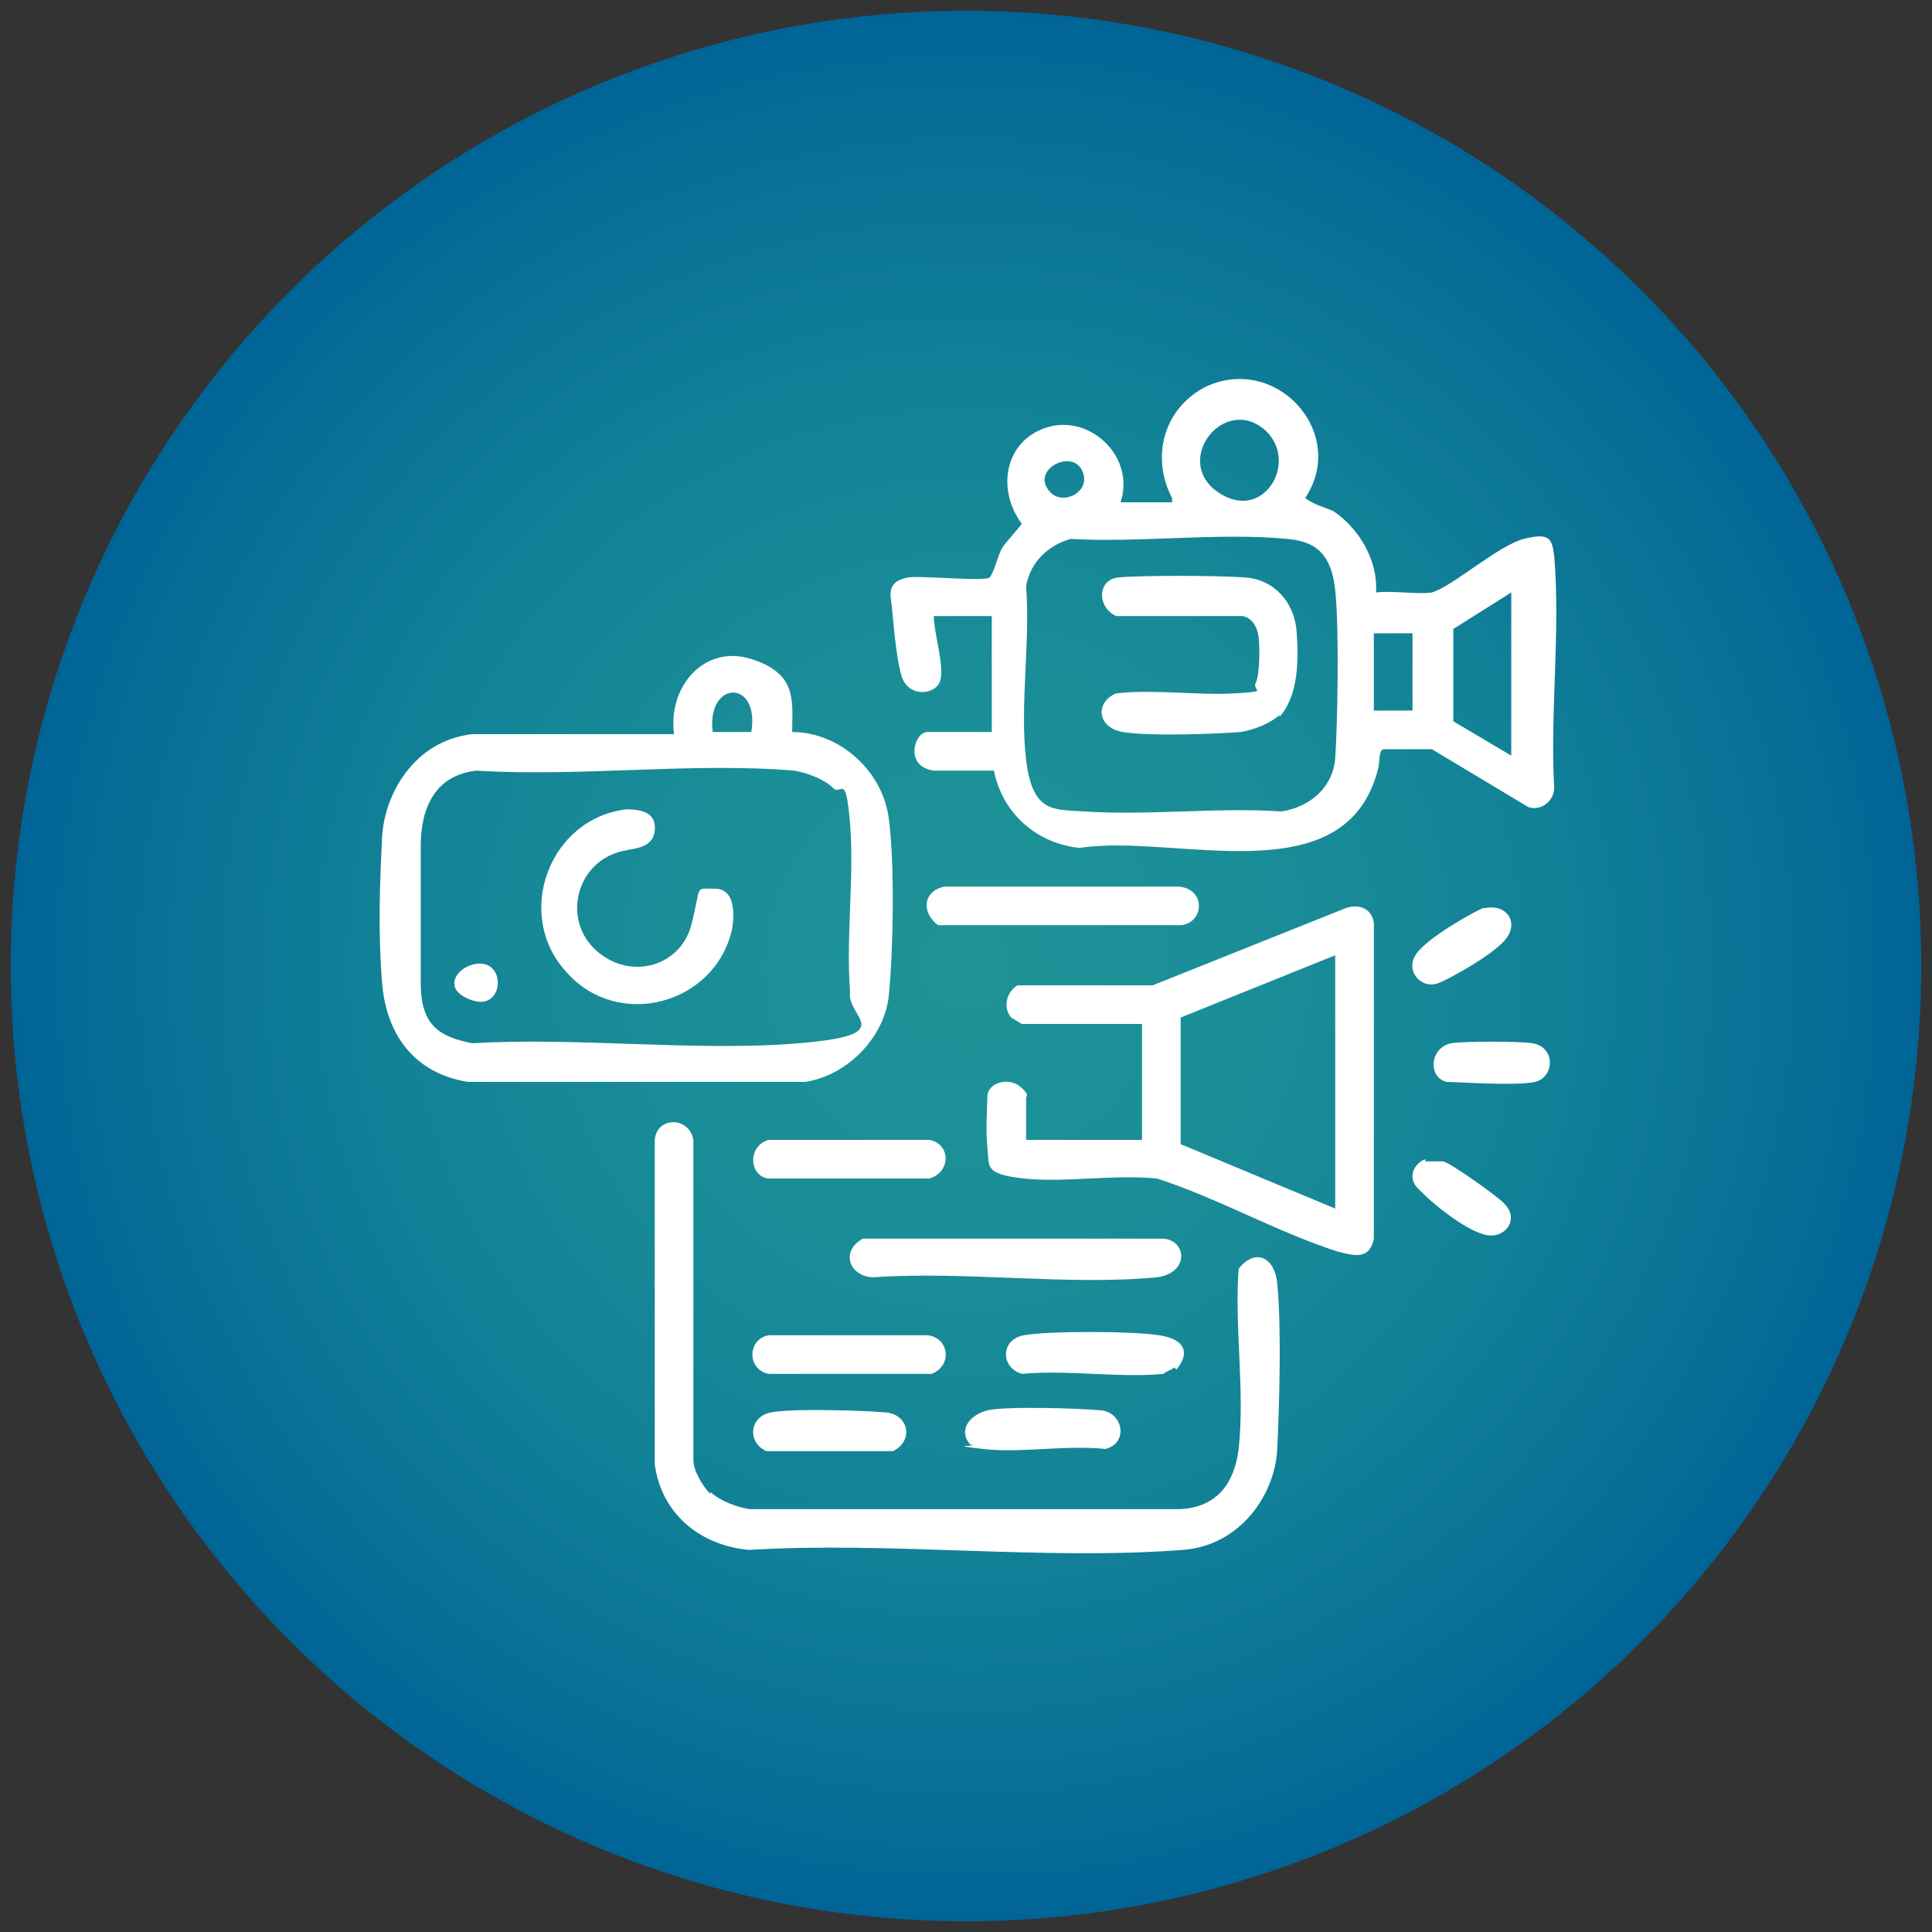<?xml version="1.0" encoding="UTF-8"?>
<svg id="Layer_1" xmlns="http://www.w3.org/2000/svg" version="1.1" xmlns:xlink="http://www.w3.org/1999/xlink" viewBox="0 0 90 90">
  <rect x="0" y="0" width="90" height="90" fill="#333333" stroke="none"/>
  <!-- Generator: Adobe Illustrator 29.7.1, SVG Export Plug-In . SVG Version: 2.1.1 Build 8)  -->
  <defs>
    <style>
      .st0 {
        fill: #fff;
      }

      .st1 {
        fill: url(#radial-gradient);
      }
    </style>
    <radialGradient id="radial-gradient" cx="45" cy="45" fx="45" fy="45" r="44.5" gradientUnits="userSpaceOnUse">
      <stop offset="0" stop-color="#1d9397"/>
      <stop offset=".3" stop-color="#1a8e97"/>
      <stop offset=".6" stop-color="#128297"/>
      <stop offset=".9" stop-color="#066d97"/>
      <stop offset="1" stop-color="#006497"/>
    </radialGradient>
  </defs>
  <circle class="st1" cx="45" cy="45" r="44.5"/>
  <g>
    <path class="st0" d="M54.6,23.2c-1-1.9-.4-4.2,1.6-5.2,3.3-1.5,6.6,2.2,4.6,5.2.4.3.8.4,1.3.6,1.2.8,2.1,2.3,2,3.8.7-.1,1.9.1,2.6,0,1-.3,3.1-2.2,4.3-2.5s1.3,0,1.4.8c.3,3.4-.2,7.4,0,10.8,0,.6-.6,1.1-1.2.9l-4.5-2.7c-.3,0-1.9,0-2.2,0s-.2.5-.3.9c-1.5,6-9.5,3-13.9,3.7-2-.2-3.6-1.6-4-3.6-.1,0-2.4,0-2.8,0-1.4-.2-.9-1.8-.3-1.8h3v-5.4h-2.7c0,.8.5,2.3.3,3s-1.5.8-1.8-.2-.4-2.9-.5-3.6.3-.9.8-1,3.6.2,3.8,0,.4-1.1.6-1.4.6-.7.9-1.1c-1.2-1.6-.8-3.9,1.2-4.5s4.1,1.4,3.4,3.5h2.4ZM59,20.1c-1.9-1.8-4.4,1.3-2.3,2.8s3.8-1.3,2.3-2.8ZM48.9,22.9c.6.7,2,0,1.5-1s-2.4,0-1.5,1ZM49.9,25.1c-1.1.3-1.9,1.1-2.1,2.2.2,2.6-.3,5.6,0,8.1s1.3,2.3,2.7,2.4c3,.2,6.2-.2,9.2,0,1.3-.2,2.4-1.1,2.5-2.5s.2-5.9,0-7.8-1.1-2.3-2.3-2.4c-3.1-.3-6.9.2-10.1,0ZM70.4,27.6l-2.7,1.7v4.3s2.7,1.6,2.7,1.6v-7.5ZM65.8,29.5h-1.8v3.6h1.8v-3.6Z"/>
    <path class="st0" d="M36.9,34.1c2.2,0,4.2,1.8,4.5,4s.2,6.4,0,8.3-1.9,3.7-3.9,4h-15.7c-2.5-.4-3.8-2.2-4-4.6s-.1-4.8,0-6.8,1.5-4.5,4.2-4.8h9.4c-.3-2.2,1.4-4.2,3.6-3.5s1.9,2,1.9,3.5ZM35,34.1c.4-2.5-2.1-2.4-1.8,0h1.8ZM38.8,36.7c-.4-.4-1.2-.7-1.8-.8-4.7-.4-10,.3-14.8,0-1.9.2-2.6,1.7-2.6,3.5s0,4.4,0,6.4.9,2.5,2.4,2.8c4.9-.3,10.4.4,15.2,0s2.2-1.2,2.4-2.4c-.2-2.5.2-5.3,0-7.8s-.4-1.3-.8-1.7Z"/>
    <path class="st0" d="M47.8,53.1h5.4v-5.4h-5.6s-.5-.3-.5-.3c-.4-.5-.2-1.2.3-1.5h6.3s9-3.6,9-3.6c.6-.2,1.2,0,1.3.7v14.7c-.2,1-.9.8-1.7.6-2.8-.9-5.6-2.5-8.4-3.4-2-.2-4.3.2-6.2,0s-1.6-.6-1.7-1.4,0-2.2,0-2.5c.1-.6,1-.8,1.5-.4s.3.5.3.5v2ZM62.2,44.5l-7.2,2.9v5.9c0,0,7.2,3,7.2,3v-11.8Z"/>
    <path class="st0" d="M33.1,69.5c.4.4,1.2.7,1.8.8h20.1c1.7-.1,2.5-1.2,2.7-2.8.3-2.7-.2-5.7,0-8.4.8-1,1.7-.5,1.8.7.2,2.1.1,5.6,0,7.7s-1.7,4.5-4.4,4.7c-6.5.5-13.6-.4-20.2,0-2.3-.2-4.1-1.7-4.4-4v-15.1c.1-1.1,1.6-1.1,1.8,0v14.9c0,.5.4,1.2.8,1.6Z"/>
    <path class="st0" d="M40.2,57.7h14c1.1.1,1.2,1.6-.3,1.8-4.1.4-9-.3-13.2,0-1.1,0-1.6-1.2-.5-1.8Z"/>
    <path class="st0" d="M44,41.3h10.9c1.3.1,1.2,1.7.1,1.8h-11.3c-.8-.6-.7-1.6.3-1.8Z"/>
    <path class="st0" d="M35.7,53.1h7.6c1,.2,1,1.5,0,1.8h-7.5c-.9-.1-1-1.5,0-1.8Z"/>
    <path class="st0" d="M35.8,62.2h7.4c1,.1,1.2,1.4.2,1.8h-7.6c-1-.2-1-1.6,0-1.8Z"/>
    <path class="st0" d="M54.7,63.7c-.1.1-.4.2-.5.3-2,.2-4.5-.2-6.6,0-1-.3-1-1.6.1-1.8s5-.2,6.3,0,1.4.9.8,1.6Z"/>
    <path class="st0" d="M35.9,65.8c.9-.2,4.4-.1,5.4,0s1.3,1.3.3,1.8h-5.9c-.9-.4-.8-1.6.2-1.8Z"/>
    <path class="st0" d="M45.2,67.3c-.6-.7,0-1.4.8-1.6s4.3-.1,5.3,0,1.3,1.5.2,1.8c-1.8-.2-4,.2-5.7,0s-.4-.1-.5-.2Z"/>
    <path class="st0" d="M67.6,48.6c.6-.1,3.2-.1,3.8,0,1.1.2,1,1.6.1,1.8s-3.6,0-4.1,0c-.9-.2-.8-1.6.2-1.8Z"/>
    <path class="st0" d="M69.2,42.3c1-.2,1.6.7.9,1.5s-2.8,1.9-3.1,2c-.8.3-1.6-.6-1-1.4s2.8-2,3.1-2.1Z"/>
    <path class="st0" d="M66.4,54.1c.3,0,.5,0,.8,0s2.8,1.8,2.9,2c.7.7,0,1.7-1,1.4s-2.4-1.5-2.7-1.8-.6-.5-.6-.9.3-.7.6-.8Z"/>
    <path class="st0" d="M59.6,33.3c-.4.4-1.2.7-1.8.8-1.3.1-4.3.2-5.5,0s-1.3-1.4-.3-1.8c1.8-.2,3.8.1,5.5,0s.8-.1,1-.5.2-1.9.1-2.3-.3-.7-.7-.8h-5.9c-.9-.4-.9-1.7.1-1.8s4.5-.1,5.9,0,2.3,1.2,2.4,2.5.1,3-.8,4Z"/>
    <path class="st0" d="M29.1,37.7c.7,0,1.5.1,1.4,1s-1.1.8-1.7,1c-2,.6-2.6,3.2-1,4.6s3.9.7,4.4-1.2.1-1.7,1.1-1.7.9,1.3.8,1.9c-.8,3.5-5.3,4.7-7.7,2-2.5-2.7-.8-7.2,2.8-7.6Z"/>
    <path class="st0" d="M22.2,44.9c1.4-.2,1.3,2.2-.2,1.7s-.7-1.6.2-1.7Z"/>
  </g>
</svg>
